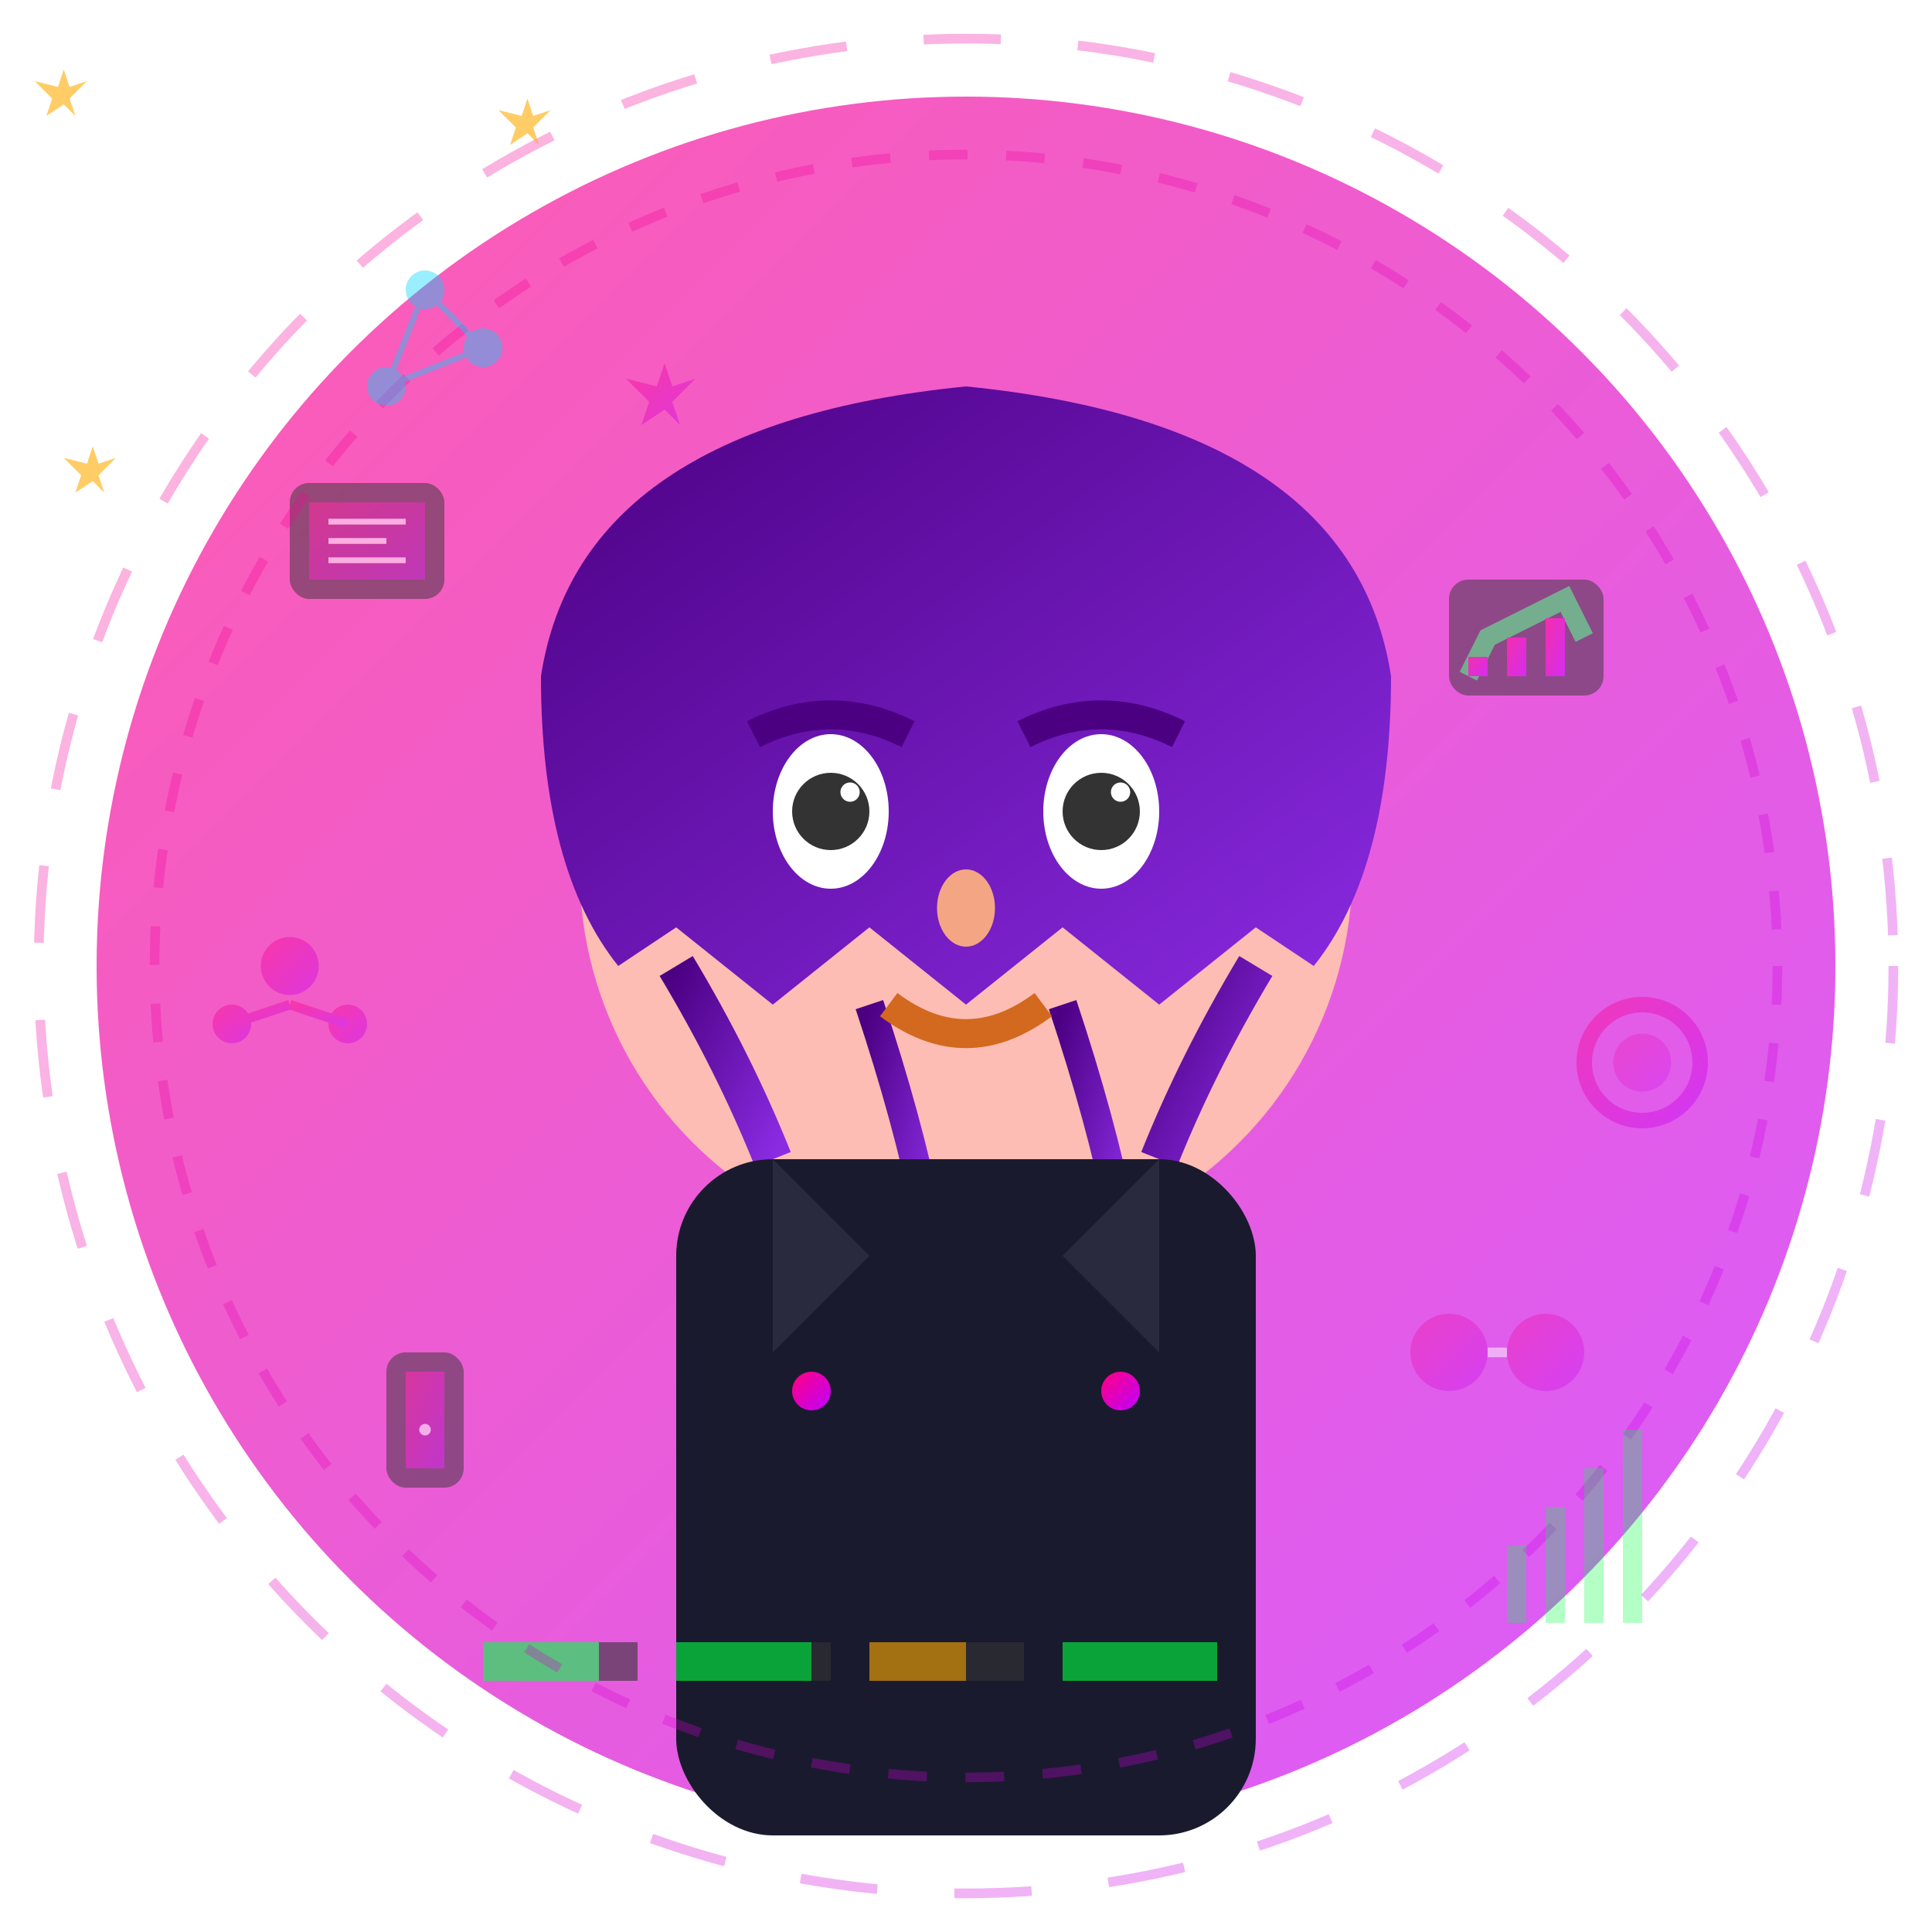 <svg xmlns="http://www.w3.org/2000/svg" viewBox="0 0 100 100" width="100" height="100">
  <defs>
    <linearGradient id="avatar3Gradient" x1="0%" y1="0%" x2="100%" y2="100%">
      <stop offset="0%" style="stop-color:#ff0080;stop-opacity:1" />
      <stop offset="100%" style="stop-color:#bf00ff;stop-opacity:1" />
    </linearGradient>
    <linearGradient id="hairGradient3" x1="0%" y1="0%" x2="100%" y2="100%">
      <stop offset="0%" style="stop-color:#4B0082;stop-opacity:1" />
      <stop offset="100%" style="stop-color:#8A2BE2;stop-opacity:1" />
    </linearGradient>
    <filter id="avatar3Glow">
      <feGaussianBlur stdDeviation="1.5" result="coloredBlur"/>
      <feMerge> 
        <feMergeNode in="coloredBlur"/>
        <feMergeNode in="SourceGraphic"/>
      </feMerge>
    </filter>
  </defs>
  
  <!-- Background circle -->
  <circle cx="50" cy="50" r="45" fill="url(#avatar3Gradient)" filter="url(#avatar3Glow)" opacity="0.8"/>
  
  <!-- Face -->
  <circle cx="50" cy="45" r="20" fill="#FDBCB4"/>
  
  <!-- Hair - longer style -->
  <path d="M28 35 Q30 22 50 20 Q70 22 72 35 Q72 45 68 50 L65 48 L60 52 L55 48 L50 52 L45 48 L40 52 L35 48 L32 50 Q28 45 28 35" fill="url(#hairGradient3)"/>
  
  <!-- Hair strands -->
  <path d="M35 50 Q38 55 40 60" stroke="url(#hairGradient3)" stroke-width="2" fill="none"/>
  <path d="M45 52 Q47 58 48 63" stroke="url(#hairGradient3)" stroke-width="1.5" fill="none"/>
  <path d="M55 52 Q57 58 58 63" stroke="url(#hairGradient3)" stroke-width="1.5" fill="none"/>
  <path d="M65 50 Q62 55 60 60" stroke="url(#hairGradient3)" stroke-width="2" fill="none"/>
  
  <!-- Eyes -->
  <ellipse cx="43" cy="42" rx="3" ry="4" fill="white"/>
  <ellipse cx="57" cy="42" rx="3" ry="4" fill="white"/>
  <circle cx="43" cy="42" r="2" fill="#333"/>
  <circle cx="57" cy="42" r="2" fill="#333"/>
  <circle cx="44" cy="41" r="0.5" fill="white"/>
  <circle cx="58" cy="41" r="0.5" fill="white"/>
  
  <!-- Eyebrows -->
  <path d="M39 38 Q43 36 47 38" stroke="#4B0082" stroke-width="1.5" fill="none"/>
  <path d="M53 38 Q57 36 61 38" stroke="#4B0082" stroke-width="1.5" fill="none"/>
  
  <!-- Nose -->
  <ellipse cx="50" cy="47" rx="1.5" ry="2" fill="#F4A583"/>
  
  <!-- Mouth -->
  <path d="M46 52 Q50 55 54 52" stroke="#D2691E" stroke-width="1.5" fill="none"/>
  
  <!-- Modern business attire -->
  <rect x="35" y="60" width="30" height="35" rx="5" fill="#1a1a2e"/>
  
  <!-- Blazer lapels -->
  <polygon points="40,60 45,65 40,70" fill="#2a2a3e"/>
  <polygon points="60,60 55,65 60,70" fill="#2a2a3e"/>
  
  <!-- Accessories -->
  <circle cx="42" cy="72" r="1" fill="url(#avatar3Gradient)"/>
  <circle cx="58" cy="72" r="1" fill="url(#avatar3Gradient)"/>
  
  <!-- Product management elements -->
  <g opacity="0.5">
    <!-- Strategy board -->
    <rect x="15" y="25" width="8" height="6" rx="1" fill="#333"/>
    <rect x="16" y="26" width="6" height="4" fill="url(#avatar3Gradient)" opacity="0.6"/>
    <line x1="17" y1="27" x2="21" y2="27" stroke="white" stroke-width="0.3"/>
    <line x1="17" y1="28" x2="20" y2="28" stroke="white" stroke-width="0.3"/>
    <line x1="17" y1="29" x2="21" y2="29" stroke="white" stroke-width="0.3"/>
    
    <!-- Analytics chart -->
    <g transform="translate(75, 30)">
      <rect x="0" y="0" width="8" height="6" fill="#333" rx="1"/>
      <polyline points="1,5 2,3 4,2 6,1 7,3" stroke="#00ff41" stroke-width="1" fill="none"/>
      <rect x="1" y="4" width="1" height="1" fill="url(#avatar3Gradient)"/>
      <rect x="3" y="3" width="1" height="2" fill="url(#avatar3Gradient)"/>
      <rect x="5" y="2" width="1" height="3" fill="url(#avatar3Gradient)"/>
    </g>
    
    <!-- Mobile mockup -->
    <rect x="20" y="70" width="4" height="7" rx="1" fill="#333"/>
    <rect x="21" y="71" width="2" height="5" fill="url(#avatar3Gradient)" opacity="0.7"/>
    <circle cx="22" cy="74" r="0.3" fill="white"/>
    
    <!-- Workflow diagram -->
    <g transform="translate(75, 70)">
      <circle cx="0" cy="0" r="2" fill="url(#avatar3Gradient)" opacity="0.6"/>
      <circle cx="5" cy="0" r="2" fill="url(#avatar3Gradient)" opacity="0.6"/>
      <line x1="2" y1="0" x2="3" y2="0" stroke="white" stroke-width="0.5"/>
    </g>
  </g>
  
  <!-- Leadership indicators -->
  <g fill="url(#avatar3Gradient)" opacity="0.4">
    <!-- Team coordination -->
    <circle cx="15" cy="50" r="1.5"/>
    <circle cx="18" cy="53" r="1"/>
    <circle cx="12" cy="53" r="1"/>
    <line x1="15" y1="52" x2="18" y2="53" stroke="url(#avatar3Gradient)" stroke-width="0.5"/>
    <line x1="15" y1="52" x2="12" y2="53" stroke="url(#avatar3Gradient)" stroke-width="0.5"/>
    
    <!-- Innovation -->
    <polygon points="85,50 86,47 87,50 90,49 87,52 88,55 86,53 83,55 84,52 81,49" transform="scale(0.4)"/>
  </g>
  
  <!-- Success metrics -->
  <g opacity="0.6">
    <!-- KPI indicators -->
    <rect x="25" y="85" width="8" height="2" fill="#333"/>
    <rect x="25" y="85" width="6" height="2" fill="#00ff41"/>
    
    <rect x="35" y="85" width="8" height="2" fill="#333"/>
    <rect x="35" y="85" width="7" height="2" fill="#00ff41"/>
    
    <rect x="45" y="85" width="8" height="2" fill="#333"/>
    <rect x="45" y="85" width="5" height="2" fill="#ffaa00"/>
    
    <rect x="55" y="85" width="8" height="2" fill="#333"/>
    <rect x="55" y="85" width="8" height="2" fill="#00ff41"/>
  </g>
  
  <!-- Product excellence aura -->
  <g opacity="0.3" stroke="url(#avatar3Gradient)" stroke-width="0.5" fill="none">
    <circle cx="50" cy="50" r="48" stroke-dasharray="4,4"/>
    <circle cx="50" cy="50" r="42" stroke-dasharray="2,2"/>
  </g>
  
  <!-- Tech innovation symbols -->
  <g opacity="0.4">
    <!-- Gear -->
    <g transform="translate(85, 55)">
      <circle cx="0" cy="0" r="3" fill="none" stroke="url(#avatar3Gradient)" stroke-width="0.8"/>
      <circle cx="0" cy="0" r="1.5" fill="url(#avatar3Gradient)" opacity="0.6"/>
    </g>
    
    <!-- Network nodes -->
    <circle cx="20" cy="20" r="1" fill="#00d4ff"/>
    <circle cx="25" cy="18" r="1" fill="#00d4ff"/>
    <circle cx="22" cy="15" r="1" fill="#00d4ff"/>
    <line x1="20" y1="20" x2="25" y2="18" stroke="#00d4ff" stroke-width="0.3"/>
    <line x1="25" y1="18" x2="22" y2="15" stroke="#00d4ff" stroke-width="0.3"/>
    <line x1="22" y1="15" x2="20" y2="20" stroke="#00d4ff" stroke-width="0.3"/>
  </g>
  
  <!-- Achievement stars -->
  <g fill="#ffaa00" opacity="0.6">
    <polygon points="10,15 11,12 12,15 15,14 12,17 13,20 11,18 8,20 9,17 6,14" transform="scale(0.3)"/>
    <polygon points="90,20 91,17 92,20 95,19 92,22 93,25 91,23 88,25 89,22 86,19" transform="scale(0.3)"/>
    <polygon points="15,80 16,77 17,80 20,79 17,82 18,85 16,83 13,85 14,82 11,79" transform="scale(0.3)"/>
  </g>
  
  <!-- Professional growth indicators -->
  <g fill="#00ff41" opacity="0.3">
    <rect x="78" y="80" width="1" height="4"/>
    <rect x="80" y="78" width="1" height="6"/>
    <rect x="82" y="76" width="1" height="8"/>
    <rect x="84" y="74" width="1" height="10"/>
  </g>
</svg>
